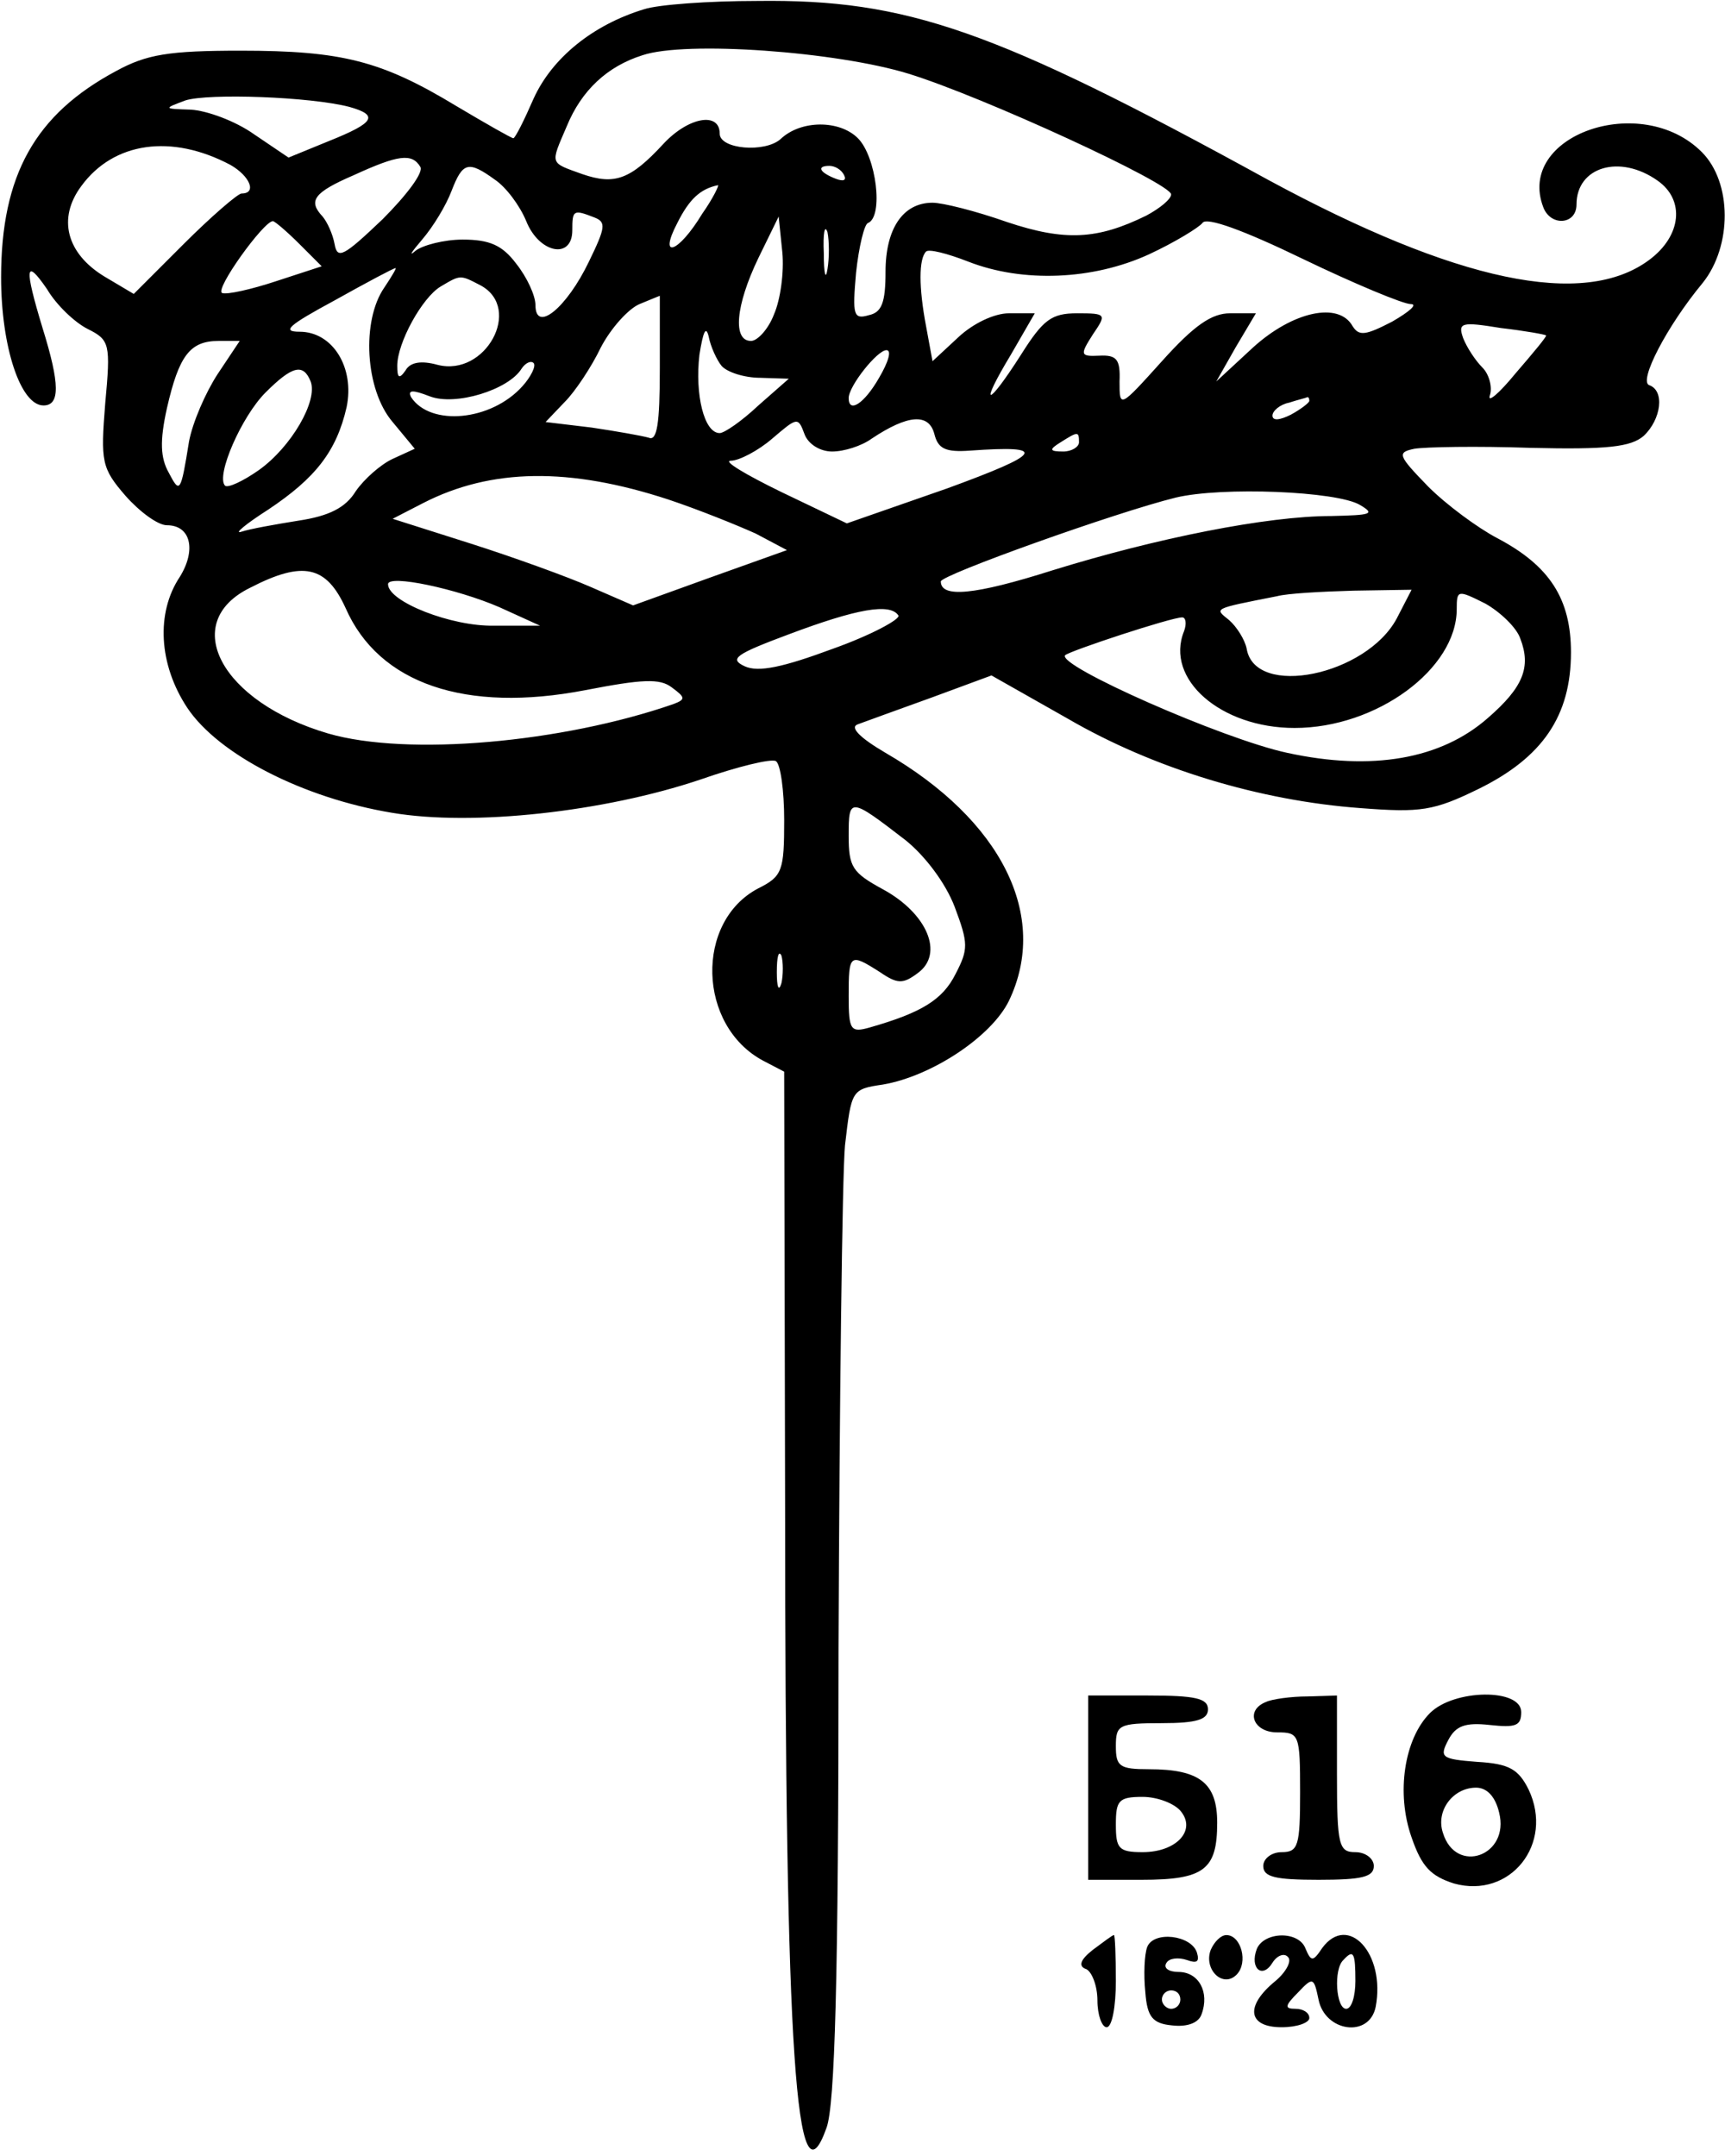 <?xml version="1.0" encoding="UTF-8" standalone="yes"?>
<svg version="1.0" xmlns="http://www.w3.org/2000/svg" width="1.946in" height="2.432in" viewBox="0 0 187 234" preserveAspectRatio="xMidYMid meet">
  <g transform="translate(0,234) scale(0.1,-0.1)" fill="#000000" stroke="none">
    <path d="M698 2330 c-56 -17 -100 -53 -120 -97 -10 -23 -20 -43 -22 -43 -2 0
-30 16 -62 35 -81 49 -124 60 -234 60 -78 0 -102 -4 -135 -22 -88 -47 -125
-113 -125 -224 0 -75 21 -139 46 -139 18 0 18 23 -1 84 -20 66 -19 77 5 42 10
-17 30 -36 44 -43 24 -12 25 -16 19 -81 -5 -63 -4 -70 22 -100 15 -17 35 -32
45 -32 26 0 32 -27 14 -56 -26 -39 -23 -95 8 -142 34 -51 126 -98 222 -114 88
-15 231 1 335 36 40 14 77 23 82 20 5 -3 9 -32 9 -64 0 -55 -2 -61 -28 -74
-69 -36 -66 -149 5 -187 l23 -12 1 -471 c0 -597 12 -768 45 -675 9 25 13 159
13 520 1 267 4 513 7 546 7 60 7 61 41 66 53 9 118 52 137 91 44 92 -8 196
-134 269 -29 17 -39 28 -30 31 8 3 44 16 80 29 l65 24 83 -47 c93 -54 208 -89
318 -97 65 -5 79 -3 128 21 69 34 100 79 100 148 0 58 -23 94 -80 124 -21 11
-55 36 -75 56 -33 34 -34 37 -15 41 12 2 68 3 126 1 84 -2 109 1 123 13 19 18
23 49 6 55 -12 4 19 64 58 111 32 40 32 109 -1 142 -66 66 -202 18 -172 -60 8
-21 36 -19 36 3 0 41 47 55 88 26 30 -21 26 -60 -9 -86 -71 -53 -209 -24 -414
87 -297 163 -392 196 -554 194 -53 0 -108 -4 -123 -9z m287 -70 c81 -25 285
-119 285 -131 0 -5 -12 -15 -27 -23 -53 -26 -88 -28 -151 -7 -34 12 -70 21
-81 21 -32 0 -51 -28 -51 -75 0 -33 -4 -44 -18 -47 -17 -5 -18 0 -14 46 3 28
9 53 13 54 17 7 9 72 -11 92 -20 20 -62 20 -84 -1 -17 -15 -66 -11 -66 6 0 24
-34 18 -61 -11 -36 -39 -53 -45 -88 -33 -36 13 -35 10 -17 52 16 39 44 65 82
77 47 16 211 4 289 -20z m-607 -36 c32 -9 28 -17 -22 -37 l-44 -18 -37 25
c-21 15 -52 26 -69 27 -30 1 -30 1 -6 10 25 8 136 4 178 -7z m-129 -63 c21
-12 29 -31 12 -31 -4 0 -33 -25 -63 -55 l-54 -54 -32 19 c-41 25 -51 63 -25
98 35 48 98 57 162 23z m206 -2 c4 -6 -15 -31 -41 -57 -42 -40 -49 -44 -52
-27 -2 11 -8 24 -13 30 -16 17 -10 26 34 45 48 22 63 24 72 9z m81 -14 c12 -8
27 -28 34 -45 14 -35 50 -42 50 -10 0 22 1 23 24 14 13 -5 12 -11 -6 -48 -24
-50 -58 -78 -58 -47 0 10 -9 30 -21 45 -15 20 -29 26 -58 26 -20 0 -43 -6 -51
-12 -8 -7 -5 -2 7 12 12 14 26 37 32 53 12 31 18 33 47 12z m379 5 c3 -6 -1
-7 -9 -4 -18 7 -21 14 -7 14 6 0 13 -4 16 -10z m-154 -42 c-26 -43 -48 -50
-27 -10 13 26 25 37 44 41 2 1 -5 -14 -17 -31z m769 -98 c8 0 -1 -8 -20 -19
-29 -15 -36 -16 -43 -5 -15 27 -65 16 -108 -23 l-40 -37 21 37 22 37 -28 0
c-20 0 -39 -13 -74 -52 -46 -51 -46 -51 -46 -22 1 24 -3 29 -22 28 -21 -1 -21
1 -7 23 15 22 15 23 -17 23 -28 0 -37 -7 -61 -45 -37 -58 -46 -58 -11 0 l26
45 -28 0 c-16 0 -39 -11 -55 -26 l-28 -26 -7 38 c-8 42 -8 73 0 81 3 3 23 -2
46 -11 59 -23 135 -20 196 8 28 13 54 29 58 34 4 7 45 -8 109 -39 56 -27 109
-49 117 -49z m-1206 65 l24 -24 -49 -16 c-27 -9 -54 -15 -59 -13 -9 3 45 78
55 78 2 0 15 -11 29 -25z m515 -76 c-6 -16 -18 -29 -25 -29 -20 0 -17 38 8 90
l22 45 4 -39 c2 -21 -2 -51 -9 -67z m58 49 c-2 -13 -4 -5 -4 17 -1 22 1 32 4
23 2 -10 2 -28 0 -40z m-481 -20 c-25 -36 -21 -111 9 -146 l24 -29 -24 -11
c-13 -6 -31 -22 -40 -35 -11 -18 -29 -27 -62 -32 -25 -4 -53 -9 -62 -12 -9 -3
4 8 29 24 51 34 74 63 85 111 9 43 -15 82 -51 82 -20 0 -12 7 38 34 34 19 64
35 66 35 2 1 -4 -9 -12 -21z m105 2 c45 -25 5 -99 -47 -86 -18 5 -30 3 -35 -6
-7 -10 -9 -8 -9 5 0 25 27 74 47 86 22 13 21 13 44 1z m194 -90 c0 -60 -3 -79
-12 -75 -7 2 -35 7 -62 11 l-50 6 21 22 c11 11 29 38 39 59 11 21 30 42 42 47
12 5 22 9 22 9 0 1 0 -35 0 -79z m67 3 c6 -7 25 -13 42 -13 l31 -1 -33 -29
c-18 -17 -37 -30 -42 -30 -17 0 -27 42 -22 85 4 25 7 32 10 20 2 -11 9 -26 14
-32z m895 33 c1 -1 -14 -19 -33 -41 -18 -22 -31 -33 -28 -24 3 9 -1 23 -8 30
-8 8 -17 22 -21 32 -6 17 -2 18 41 11 26 -3 48 -7 49 -8z m-1442 -42 c-13 -20
-27 -52 -31 -73 -9 -56 -10 -57 -22 -34 -9 16 -10 34 -2 70 13 57 25 73 56 73
l23 0 -24 -36z m718 -4 c-16 -28 -33 -39 -33 -22 0 13 31 52 41 52 6 0 2 -13
-8 -30z m-387 -9 c-34 -38 -100 -44 -121 -12 -4 8 2 8 20 1 28 -11 86 7 100
30 4 6 10 9 13 6 3 -3 -3 -15 -12 -25z m-230 5 c8 -21 -21 -71 -56 -96 -17
-12 -34 -20 -37 -17 -10 11 18 75 44 101 29 29 41 32 49 12z m1084 -21 c0 -2
-9 -9 -20 -15 -12 -6 -20 -7 -20 -1 0 5 8 12 18 14 9 3 18 5 20 6 1 0 2 -1 2
-4z m-518 -55 c13 0 32 6 43 14 39 26 62 28 68 5 4 -16 12 -20 39 -18 85 6 79
-3 -25 -41 l-109 -38 -71 34 c-39 19 -64 34 -55 34 9 0 30 11 45 24 27 23 28
24 35 5 4 -11 17 -19 30 -19z m268 10 c0 -5 -8 -10 -17 -10 -15 0 -16 2 -3 10
19 12 20 12 20 0z m-446 -62 c33 -11 75 -28 95 -37 l34 -18 -84 -30 -83 -30
-46 20 c-25 11 -83 32 -130 47 l-85 27 33 17 c74 38 159 39 266 4z m751 -6
c17 -10 12 -11 -31 -12 -70 0 -190 -24 -303 -59 -85 -27 -121 -30 -121 -12 0
7 190 75 255 91 50 12 175 7 200 -8z m-1101 -112 c36 -82 130 -114 260 -89 62
12 81 13 94 3 15 -11 15 -13 2 -18 -121 -42 -289 -57 -375 -32 -116 34 -162
120 -85 158 58 30 83 24 104 -22z m167 1 l44 -20 -50 0 c-46 -1 -115 26 -115
45 0 11 75 -5 121 -25z m974 -12 c-33 -62 -154 -87 -163 -33 -2 10 -11 24 -19
31 -16 13 -19 12 52 26 11 3 48 5 83 6 l63 1 -16 -31z m134 -22 c12 -31 3 -53
-35 -86 -51 -45 -126 -58 -218 -38 -70 15 -251 95 -241 106 6 5 115 41 127 41
4 0 5 -7 2 -15 -21 -52 40 -105 120 -105 89 0 176 64 176 129 0 21 1 21 31 6
16 -9 34 -26 38 -38z m-675 25 c2 -4 -29 -21 -71 -36 -54 -20 -81 -26 -96 -19
-17 8 -10 13 49 35 72 27 109 34 118 20z m8 -244 c21 -17 43 -46 53 -72 15
-40 15 -46 1 -73 -14 -28 -37 -42 -93 -58 -21 -6 -23 -3 -23 34 0 46 1 47 34
26 19 -13 25 -13 41 -1 29 21 10 65 -38 91 -33 18 -37 24 -37 58 0 42 1 42 62
-5z m-135 -155 c-3 -10 -5 -4 -5 12 0 17 2 24 5 18 2 -7 2 -21 0 -30z"/>
    <path d="M1180 400 l0 -100 58 0 c68 0 82 11 82 62 0 43 -19 58 -74 58 -32 0
-36 3 -36 25 0 23 3 25 50 25 38 0 50 4 50 15 0 12 -14 15 -65 15 l-65 0 0
-100z m100 -25 c18 -21 -4 -45 -41 -45 -26 0 -29 4 -29 30 0 26 3 30 29 30 16
0 34 -7 41 -15z"/>
    <path d="M1373 493 c-23 -9 -14 -33 12 -33 24 0 25 -2 25 -65 0 -58 -2 -65
-20 -65 -11 0 -20 -7 -20 -15 0 -12 13 -15 60 -15 47 0 60 3 60 15 0 8 -9 15
-20 15 -18 0 -20 7 -20 85 l0 85 -32 -1 c-18 0 -39 -3 -45 -6z"/>
    <path d="M1551 481 c-28 -28 -37 -87 -20 -135 11 -32 21 -42 46 -50 61 -17
109 43 81 102 -11 22 -21 28 -56 30 -39 3 -41 5 -31 24 8 15 18 19 45 16 28
-3 34 -1 34 14 0 26 -73 25 -99 -1z m75 -108 c12 -47 -47 -68 -61 -22 -8 24
11 49 36 49 12 0 21 -10 25 -27z"/>
    <path d="M1185 224 c-14 -11 -16 -18 -7 -21 6 -3 12 -18 12 -34 0 -16 5 -29
10 -29 6 0 10 23 10 50 0 28 -1 50 -2 50 -2 0 -12 -8 -23 -16z"/>
    <path d="M1244 227 c-3 -8 -4 -30 -2 -49 2 -27 8 -34 29 -36 17 -2 29 3 32 12
9 24 -3 46 -25 46 -10 0 -17 4 -13 10 3 5 13 6 22 3 11 -4 14 -2 11 8 -6 19
-47 24 -54 6z m36 -57 c0 -5 -4 -10 -10 -10 -5 0 -10 5 -10 10 0 6 5 10 10 10
6 0 10 -4 10 -10z"/>
    <path d="M1313 224 c-8 -21 13 -42 28 -27 13 13 5 43 -11 43 -6 0 -13 -7 -17
-16z"/>
    <path d="M1363 225 c-8 -21 6 -33 17 -15 5 8 13 11 17 6 4 -4 -2 -16 -14 -26
-33 -27 -30 -50 7 -50 17 0 30 5 30 10 0 6 -7 10 -15 10 -12 0 -12 3 3 18 16
17 17 16 22 -8 7 -35 55 -42 62 -8 11 58 -30 102 -58 64 -10 -15 -12 -15 -18
-1 -7 20 -45 19 -53 0z m107 -35 c0 -16 -4 -30 -10 -30 -11 0 -14 43 -3 53 11
12 13 8 13 -23z"/>
  </g>
</svg>